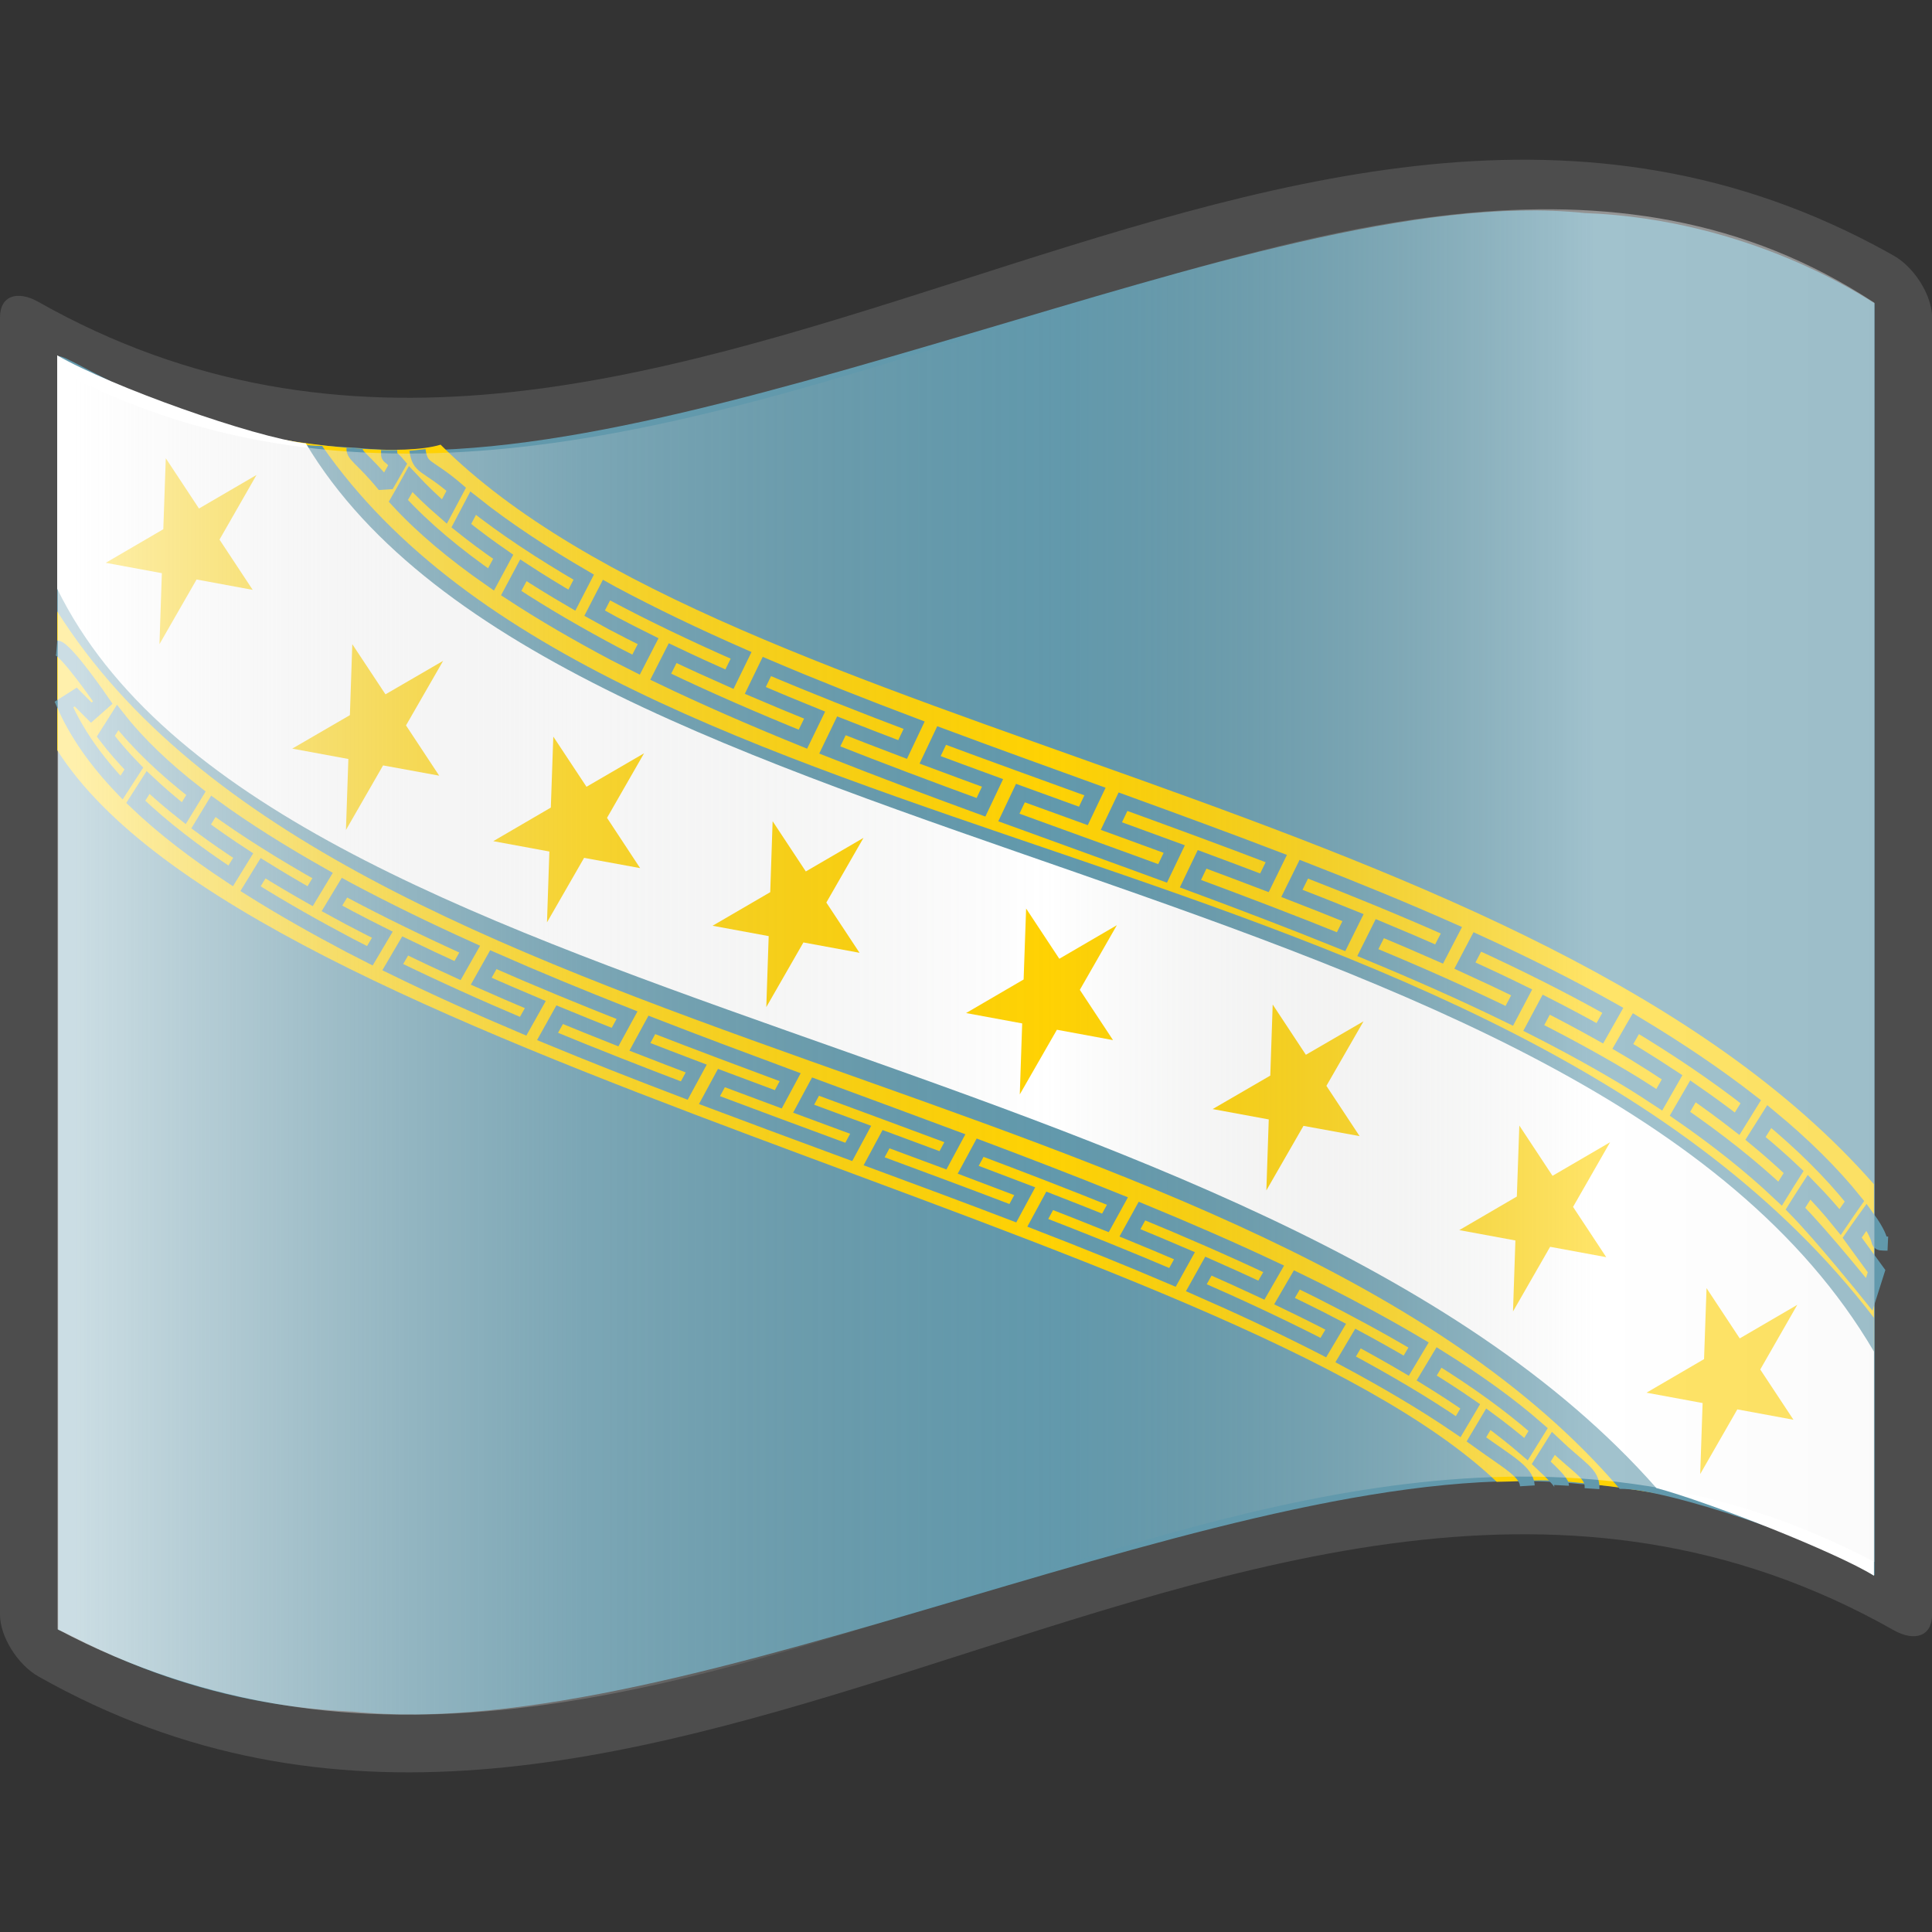 <?xml version="1.0" encoding="UTF-8" standalone="no"?>
<svg
   xmlns:serif="http://www.serif.com/"
   xmlns:dc="http://purl.org/dc/elements/1.1/"
   xmlns:cc="http://creativecommons.org/ns#"
   xmlns:rdf="http://www.w3.org/1999/02/22-rdf-syntax-ns#"
   xmlns:svg="http://www.w3.org/2000/svg"
   xmlns="http://www.w3.org/2000/svg"
   xmlns:xlink="http://www.w3.org/1999/xlink"
   xmlns:sodipodi="http://sodipodi.sourceforge.net/DTD/sodipodi-0.dtd"
   xmlns:inkscape="http://www.inkscape.org/namespaces/inkscape"
   width="512"
   height="512"
   viewBox="0 0 512 512"
   version="1.1"
   xml:space="preserve"
   style="clip-rule:evenodd;fill-rule:evenodd;stroke-miterlimit:1.5"
   id="svg989"
   sodipodi:docname="Nuvola_Satucin-cropped.svg"
   inkscape:version="1.0 (4035a4fb49, 2020-05-01)"><rect x="0" y="0" width="512" height="512" fill="#333333" stroke="none"/><sodipodi:namedview
   inkscape:document-rotation="0"
   pagecolor="#ffffff"
   bordercolor="#666666"
   borderopacity="1"
   objecttolerance="10"
   gridtolerance="10"
   guidetolerance="10"
   inkscape:pageopacity="0"
   inkscape:pageshadow="2"
   inkscape:window-width="1920"
   inkscape:window-height="1009"
   id="namedview991"
   showgrid="false"
   fit-margin-top="0"
   fit-margin-left="0"
   fit-margin-right="0"
   fit-margin-bottom="0"
   inkscape:zoom="0.79861113"
   inkscape:cx="257.09846"
   inkscape:cy="220.37584"
   inkscape:window-x="-8"
   inkscape:window-y="-8"
   inkscape:window-maximized="1"
   inkscape:current-layer="g3683" />
    <g
   transform="translate(-48,-1344)"
   id="g972">
        <g
   id="Satucin-icon"
   serif:id="Satucin icon">
            
            
            
            
            
            
            
            
            
            
            
            <g
   id="g3683"
   transform="translate(48,1344)">
                <g
   transform="scale(10.667)"
   id="g960"><g
     style="clip-rule:evenodd;fill-rule:evenodd;stroke-miterlimit:1.5"
     id="polyline3925">
                <rect
   id="rect914"
   style="fill:none;fill-rule:nonzero"
   height="48"
   width="48"
   y="0"
   x="0" />
            </g><g
     style="clip-rule:evenodd;fill-rule:evenodd;stroke-miterlimit:1.5"
     id="path3676">
                <path
   id="path917"
   style="fill:#4d4d4d;fill-rule:nonzero"
   d="M 46.568,6.089 C 31.364,-1.956 16.159,16.097 0.955,7.501 0.428,7.203 0,7.352 0,7.881 v 32.238 c 0,0.528 0.428,1.234 0.955,1.531 7.284,4.119 14.568,2.12 21.852,-0.194 8.079,-2.568 16.159,-5.525 24.238,-0.957 C 47.572,40.797 48,40.648 48,40.119 V 7.881 C 48,7.465 47.734,6.937 47.362,6.587 47.263,6.493 47.156,6.412 47.045,6.35 46.886,6.26 46.727,6.173 46.568,6.089 Z" />
            </g><g
     style="clip-rule:evenodd;fill-rule:evenodd;stroke-miterlimit:1.5"
     transform="matrix(0.979,0,0,0.974,0.515,0.62)"
     id="path3678">
                <path
   id="path920"
   style="fill:#6299ac;fill-rule:nonzero"
   d="M 47.045,7.098 C 46.806,6.962 43.896,4.957 39.693,4.798 35.49,4.357 29.755,6.191 24.112,7.864 18.469,9.532 12.797,11.218 8.477,10.781 4.157,10.621 1.189,8.339 0.955,8.456 v 32.48 c 0.36,0.101 3.17,1.912 7.462,2.083 4.292,0.45 9.938,-1.231 15.583,-2.907 5.646,-1.675 11.291,-3.348 15.583,-2.895 4.292,0.175 7.198,2.244 7.462,2.327 z" />
            </g><g
     style="clip-rule:evenodd;fill-rule:evenodd;stroke-miterlimit:1.5"
     transform="matrix(0.997,0,0,0.997,0,-0.01)"
     id="path5112">
                <path
   id="path923"
   style="fill:#ffd203;fill-rule:nonzero"
   d="M 1.425,18.702 V 8.865 c 0.804,1.485 7.75,2.773 9.554,2.226 7.305,7.291 27.297,8.836 35.717,18.429 v 9.754 C 46.465,38.446 43.235,37.442 40.133,37.05 38.21,36.807 38.368,36.923 37.296,36.935 30.743,30.68 6.214,26.255 1.425,18.702 Z" />
            </g><g
     style="clip-rule:evenodd;fill-rule:evenodd;stroke-miterlimit:1.5"
     transform="matrix(0.997,0,0,0.997,0,-0.01)"
     serif:id="path5112"
     id="path51121">
                <path
   id="path926"
   style="fill:#6299ac;fill-rule:nonzero"
   d="M 1.425,15.244 V 8.865 c 1.321,1.056 5.331,2.277 6.602,2.257 7.274,10.485 29.288,9.478 38.669,21.726 v 6.426 C 45.616,38.469 41.45,37.075 40.361,37.111 31.363,26.609 8.501,26.454 1.425,15.244 Z" />
            </g><g
     style="clip-rule:evenodd;fill-rule:evenodd;stroke-miterlimit:1.5"
     transform="matrix(0.997,0,0,0.997,0,-0.01)"
     serif:id="path5112"
     id="path51122">
                <path
   id="path929"
   style="fill:#ffffff;fill-rule:nonzero"
   d="M 1.425,14.681 V 8.865 c 1.342,0.778 4.897,2.041 6.196,2.194 6.305,10.541 31.955,10.464 39.075,22.63 v 5.585 C 45.738,38.683 42.585,37.441 41.274,37.089 31.371,25.856 6.698,25.413 1.425,14.681 Z" />
            </g><g
     style="clip-rule:evenodd;fill-rule:evenodd;stroke-miterlimit:1.5"
     transform="matrix(0.038,0.02,0.023,-0.033,7.36,10.86)"
     id="path1293">
                <path
   id="path932"
   style="fill:none;fill-rule:nonzero;stroke:#6299ac;stroke-width:9.09px"
   d="M 31.64,10.795 C 33.822,6.376 38.916,7.641 58.908,-1.024 58.537,4.112 58.112,9.244 57.636,14.372 49.525,17.82 52.056,14.368 48.758,19.807" />
            </g><g
     style="clip-rule:evenodd;fill-rule:evenodd;stroke-miterlimit:1.5"
     transform="matrix(0.038,0.02,0.023,-0.033,7.36,10.86)"
     serif:id="path1293"
     id="path12931">
                <path
   id="path935"
   style="fill:none;fill-rule:nonzero;stroke:#6299ac;stroke-width:9.09px;stroke-miterlimit:3"
   d="M 62.26,28.078 C 70.044,18.168 70.999,23.155 93.917,17.67 94.549,12.437 95.143,7.196 95.695,1.949 86.28,4.262 77.276,6.939 68.738,10.021 69.24,4.853 69.694,-0.321 70.096,-5.5 c 21.023,-7.751 44.805,-13.038 70.519,-16.432 -0.542,5.351 -1.118,10.693 -1.727,16.025 -10.481,1.34 -20.634,2.989 -30.402,4.985 -0.572,5.277 -1.182,10.547 -1.827,15.808 23.792,-4.729 49.915,-7.431 77.541,-8.676 0.684,-5.357 1.349,-10.727 1.992,-16.109 -11.312,0.53 -22.377,1.312 -33.139,2.385 0.621,-5.351 1.214,-10.713 1.774,-16.084 22.254,-2.297 45.776,-3.32 70.068,-3.41 4.489,0.035 8.995,0.105 13.516,0.209 -0.663,5.473 -1.349,10.939 -2.058,16.398 -7.633,-0.199 -15.219,-0.303 -22.752,-0.302 -4.088,0.054 -8.151,0.135 -12.186,0.244 -0.65,5.39 -1.318,10.768 -2.003,16.132 0.963,-0.025 1.928,-0.049 2.895,-0.071 27.082,-0.221 54.893,0.974 83.234,3.16 0.81,-5.499 1.604,-11.002 2.381,-16.51 -12.042,-0.895 -23.993,-1.61 -35.839,-2.112 0.732,-5.475 1.443,-10.957 2.132,-16.445 29.086,1.145 58.776,3.574 88.85,6.815 -0.8,5.554 -1.614,11.103 -2.441,16.649 -12.271,-1.348 -24.475,-2.562 -36.594,-3.61 -0.794,5.52 -1.604,11.037 -2.428,16.549 29.544,2.633 59.615,6.242 89.992,10.353 0.87,-5.57 1.735,-11.142 2.592,-16.715 -12.438,-1.666 -24.83,-3.244 -37.16,-4.704 0.838,-5.556 1.665,-11.114 2.48,-16.676 30.206,3.52 60.756,7.766 91.427,12.264 -0.863,5.593 -1.731,11.185 -2.6,16.776 -12.542,-1.848 -25.059,-3.656 -37.536,-5.392 -0.863,5.58 -1.732,11.159 -2.605,16.737 30.481,4.278 61.228,8.973 92.019,13.612 0.857,-5.601 1.717,-11.2 2.58,-16.799 -12.582,-1.895 -25.161,-3.797 -37.722,-5.674 0.869,-5.594 1.738,-11.189 2.604,-16.784 24.143,3.596 48.336,7.296 72.471,10.868 6.569,0.972 13.137,1.937 19.701,2.892 -0.853,5.594 -1.701,11.19 -2.545,16.789 -9.925,-1.44 -19.855,-2.906 -29.781,-4.384 -2.65,-0.394 -5.301,-0.79 -7.951,-1.187 -0.678,4.423 -1.352,8.847 -2.024,13.272 -0.179,1.176 -0.358,2.352 -0.537,3.529 30.766,4.604 61.605,9.12 92.278,13.117 0.789,-5.6 1.589,-11.197 2.4,-16.789 -12.516,-1.643 -25.064,-3.37 -37.627,-5.152 0.835,-5.598 1.677,-11.193 2.524,-16.786 30.667,4.365 61.217,8.419 91.412,11.73 -0.788,5.566 -1.563,11.136 -2.323,16.711 -12.39,-1.338 -24.835,-2.803 -37.319,-4.365 -0.797,5.588 -1.582,11.18 -2.354,16.777 30.605,3.794 61.001,6.991 90.947,9.16 0.652,-5.559 1.325,-11.111 2.018,-16.657 -12.195,-0.91 -24.469,-1.99 -36.807,-3.209 0.741,-5.567 1.499,-11.13 2.271,-16.687 30.057,3.027 59.715,5.234 88.735,6.189 -0.656,5.494 -1.289,10.994 -1.898,16.501 -11.932,-0.359 -23.967,-0.93 -36.089,-1.684 -0.669,5.536 -1.316,11.077 -1.941,16.625 29.775,1.781 59.058,2.456 87.609,1.594 0.448,-5.473 0.927,-10.937 1.435,-16.394 -11.601,0.315 -23.329,0.375 -35.167,0.21 0.58,-5.493 1.185,-10.978 1.815,-16.457 22.589,0.382 44.757,-0.056 66.389,-1.52 5.906,-0.478 11.759,-1.022 17.554,-1.633 -0.479,5.358 -0.926,10.731 -1.34,16.117 -8.784,0.934 -17.701,1.709 -26.727,2.335 -2.372,0.137 -4.75,0.262 -7.133,0.375 -0.368,4.233 -0.718,8.47 -1.049,12.713 -0.096,1.202 -0.191,2.405 -0.284,3.609 28.184,-1.708 55.386,-4.848 80.961,-9.693 0.229,-5.368 0.5,-10.727 0.81,-16.075 -10.383,1.944 -21.04,3.61 -31.928,5.015 0.383,-5.377 0.801,-10.742 1.253,-16.094 26.453,-3.385 51.516,-8.286 74.543,-14.976 -0.286,5.268 -0.53,10.544 -0.727,15.827 -9.497,2.789 -19.333,5.272 -29.463,7.468 -0.277,5.331 -0.512,10.672 -0.703,16.021 24.961,-5.475 48.178,-12.704 69.008,-21.96 -0.04,-5.199 -0.01,-10.394 0.06,-15.585 -8.426,3.711 -17.255,7.09 -26.443,10.155 0.161,-5.258 0.369,-10.51 0.623,-15.754 22.265,-7.349 63.82,-25.745 63.82,-25.745 l -4.19,14.842 c 0,0 -14.75,7.343 -22.82,11.354 -0.03,5.158 -0.01,10.318 0.06,15.482 19.94,-10.003 11.66,-12.45 18.98,-8.409" />
            </g><g
     style="clip-rule:evenodd;fill-rule:evenodd;stroke-miterlimit:1.5"
     transform="matrix(0.03,0.018,0.018,-0.03,2.087,20.36)"
     id="path899">
                <path
   id="path938"
   style="fill:none;fill-rule:nonzero;stroke:#6299ac;stroke-width:10.48px;stroke-miterlimit:2"
   d="m -79.396,94.605 c 5.875,2.877 48.08,-16.52 48.08,-16.52 l -3.287,-10.348 -15.206,3.82 -4.41,-8.892 c 18.454,-13.09 40.54,-22.694 65.438,-29.536 0.229,5.364 0.408,10.729 0.54,16.095 -10.13,2.672 -19.782,5.797 -28.902,9.424 0.186,5.231 0.319,10.465 0.401,15.702 C 5.42,65.835 30.799,60.256 58.576,56.892 58.574,51.371 58.537,45.848 58.465,40.324 c -11.389,1.469 -22.382,3.32 -32.923,5.6 -0.111,-5.419 -0.266,-10.838 -0.468,-16.257 25.893,-5.861 54.449,-9.091 84.848,-10.412 0.095,5.649 0.16,11.294 0.198,16.935 -12.413,0.473 -24.513,1.255 -36.241,2.396 0.059,5.565 0.085,11.127 0.081,16.686 28.622,-2.583 59.492,-3.083 91.791,-2.224 0,-5.7 -0.012,-11.407 -0.041,-17.122 -13.204,-0.317 -26.175,-0.396 -38.857,-0.188 -0.033,-5.668 -0.089,-11.341 -0.172,-17.019 26.125,-0.549 53.45,0.161 81.486,1.698 5.215,0.32 10.442,0.673 15.682,1.055 -0.009,5.796 -0.04,11.588 -0.093,17.375 -8.81,-0.671 -17.584,-1.256 -26.318,-1.748 -4.687,-0.229 -9.35,-0.434 -13.989,-0.614 0.031,5.729 0.048,11.45 0.056,17.163 1.067,0.043 2.134,0.087 3.203,0.133 31.331,1.601 63.217,4.445 95.512,8.202 0.159,-5.83 0.303,-11.663 0.43,-17.5 -13.7,-1.558 -27.329,-2.949 -40.878,-4.15 0.077,-5.804 0.134,-11.611 0.17,-17.423 33.255,2.849 66.972,6.852 100.991,11.646 -0.158,5.883 -0.33,11.762 -0.516,17.639 -13.878,-1.985 -27.702,-3.84 -41.461,-5.54 -0.147,5.851 -0.309,11.698 -0.486,17.542 33.534,4.227 67.477,9.364 101.67,15.048 0.249,-5.902 0.49,-11.806 0.72,-17.712 -14.011,-2.308 -27.984,-4.522 -41.908,-6.617 0.201,-5.887 0.39,-11.776 0.566,-17.669 34.123,5.07 68.52,10.865 103.03,17.02 -0.249,5.929 -0.504,11.856 -0.765,17.781 -14.099,-2.527 -28.176,-4.997 -42.219,-7.384 -0.242,5.913 -0.492,11.824 -0.75,17.734 34.279,5.871 68.777,12.223 103.337,18.693 0.28,-5.934 0.559,-11.867 0.836,-17.802 -14.141,-2.643 -28.276,-5.264 -42.393,-7.838 0.268,-5.93 0.531,-11.86 0.788,-17.792 31.401,5.703 62.872,11.651 94.293,17.57 3.149,0.593 6.299,1.187 9.448,1.781 -0.279,5.936 -0.56,11.872 -0.842,17.807 -6.92,-1.306 -13.841,-2.611 -20.76,-3.914 -7.225,-1.36 -14.451,-2.721 -21.676,-4.078 -0.279,5.935 -0.559,11.87 -0.838,17.804 3.453,0.649 6.906,1.299 10.36,1.949 31.104,5.85 62.258,11.779 93.354,17.529 0.272,-5.933 0.547,-11.865 0.826,-17.796 -14.123,-2.619 -28.262,-5.273 -42.405,-7.937 0.282,-5.935 0.564,-11.87 0.846,-17.805 34.579,6.518 69.107,12.988 103.436,19.056 -0.273,5.915 -0.541,11.83 -0.802,17.747 -14.058,-2.469 -28.146,-5.007 -42.254,-7.591 -0.275,5.928 -0.545,11.856 -0.811,17.786 34.517,6.296 68.936,12.308 103.109,17.681 0.208,-5.898 0.427,-11.793 0.657,-17.686 -13.951,-2.218 -27.946,-4.54 -41.975,-6.942 0.253,-5.91 0.513,-11.819 0.781,-17.727 34.252,5.91 68.278,11.354 101.931,15.979 -0.21,5.854 -0.408,11.711 -0.592,17.571 -13.802,-1.865 -27.662,-3.869 -41.571,-5.989 -0.217,5.884 -0.423,11.77 -0.616,17.659 34.079,5.129 67.886,9.556 101.273,12.928 0.087,-5.825 0.194,-11.645 0.318,-17.462 -13.609,-1.412 -27.292,-2.998 -41.039,-4.734 0.167,-5.848 0.35,-11.692 0.546,-17.534 33.08,4.26 65.771,7.658 97.929,9.856 0.426,0.026 0.852,0.052 1.278,0.078 -0.039,5.736 -0.071,11.48 -0.093,17.23 -4.025,-0.238 -8.068,-0.493 -12.126,-0.765 -9.424,-0.688 -18.889,-1.475 -28.394,-2.354 -0.103,5.802 -0.187,11.607 -0.251,17.417 5.916,0.53 11.817,1.024 17.704,1.481 27.507,1.987 54.381,3.237 80.204,3.347 -0.01,-5.7 -0.01,-11.396 0.02,-17.086 -12.843,-0.111 -25.95,-0.495 -39.271,-1.102 0.025,-5.736 0.064,-11.466 0.114,-17.19 32.595,1.57 63.877,1.861 93.087,0.15 -0.06,5.586 -0.09,11.175 -0.1,16.766 -11.97,0.781 -24.27,1.217 -36.87,1.358 -0.02,5.664 -0.02,11.333 0.01,17.005 30.83,-0.504 59.98,-2.825 86.7,-7.686 -0.13,-5.455 -0.21,-10.909 -0.25,-16.363 -10.88,1.879 -22.18,3.341 -33.83,4.438 -0.01,-5.554 0.02,-11.105 0.07,-16.654 28.45,-2.463 42.31,-1.31 48.03,-9.645" />
            </g><g
     style="clip-rule:evenodd;fill-rule:evenodd;stroke-miterlimit:1.5"
     transform="matrix(0.03,0.018,0.018,-0.03,2.087,20.36)"
     serif:id="path899"
     id="path8991">
                <path
   id="path941"
   style="fill:none;fill-rule:nonzero;stroke:#6299ac;stroke-width:10.48px;stroke-miterlimit:2"
   d="m 1142.95,134.355 c -0.95,1.791 -10.11,4.086 -20.62,6.343 0.06,5.404 0.17,10.807 0.31,16.21 25.81,-5.81 35.13,-3.843 40.08,-13.42" />
            </g><g
     style="clip-rule:evenodd;fill-rule:evenodd;stroke-miterlimit:1.5"
     transform="translate(-48)"
     id="g1226">
                <g
   transform="matrix(2.383,0,0,2.383,33.723,-52.632)"
   id="path3655">
                    <path
   id="path944"
   style="fill:#ffd203;fill-rule:nonzero"
   d="m 22.777,33.995 -0.386,0.674 0.346,0.524 -0.585,-0.108 -0.387,0.674 0.025,-0.74 -0.585,-0.108 0.6,-0.35 0.026,-0.74 0.346,0.524 z" />
                </g>
                <g
   transform="matrix(2.383,0,0,2.383,38.374,-48.593)"
   serif:id="path3655"
   id="path36551">
                    <path
   id="path947"
   style="fill:#ffd203;fill-rule:nonzero"
   d="m 22.777,33.995 -0.386,0.674 0.346,0.524 -0.585,-0.108 -0.387,0.674 0.025,-0.74 -0.585,-0.108 0.6,-0.35 0.026,-0.74 0.346,0.524 z" />
                </g>
                <g
   transform="matrix(2.383,0,0,2.383,30.096,-50.575)"
   id="use2424">
                    <path
   id="path950"
   style="fill:#ffd203;fill-rule:nonzero"
   d="m 12.133,28.113 -0.387,0.673 0.346,0.524 -0.585,-0.107 -0.387,0.673 0.025,-0.74 -0.585,-0.108 0.601,-0.349 0.025,-0.74 0.346,0.523 z" />
                </g>
                <g
   transform="matrix(2.383,0,0,2.383,30.012,-51.362)"
   id="use2426">
                    <path
   id="path953"
   style="fill:#ffd203;fill-rule:nonzero"
   d="m 14.263,29.407 -0.386,0.673 0.345,0.524 -0.584,-0.107 -0.387,0.673 0.025,-0.739 -0.585,-0.108 0.6,-0.35 0.026,-0.74 0.346,0.523 z" />
                </g>
                <g
   transform="matrix(2.383,0,0,2.383,30.385,-52.518)"
   id="use2428">
                    <path
   id="path956"
   style="fill:#ffd203;fill-rule:nonzero"
   d="m 16.394,30.774 -0.387,0.674 0.346,0.524 -0.585,-0.108 -0.387,0.674 0.025,-0.74 -0.585,-0.108 0.601,-0.35 0.025,-0.74 0.346,0.524 z" />
                </g>
                <g
   transform="matrix(2.383,0,0,2.383,31.614,-53.168)"
   id="use2430">
                    <path
   id="path959"
   style="fill:#ffd203;fill-rule:nonzero"
   d="m 18.52,31.957 -0.386,0.674 0.346,0.524 -0.585,-0.108 -0.387,0.674 0.025,-0.74 -0.585,-0.108 0.6,-0.35 0.026,-0.74 0.346,0.524 z" />
                </g>
                <g
   transform="matrix(2.383,0,0,2.383,32.664,-53.168)"
   id="use2432">
                    <path
   id="path962"
   style="fill:#ffd203;fill-rule:nonzero"
   d="m 20.651,32.959 -0.387,0.673 0.346,0.524 -0.585,-0.107 -0.387,0.673 0.025,-0.74 -0.585,-0.108 0.601,-0.349 0.025,-0.741 0.346,0.524 z" />
                </g>
                <g
   transform="matrix(2.383,0,0,2.383,30.529,-51.307)"
   id="use2434">
                    <path
   id="path965"
   style="fill:#ffd203;fill-rule:nonzero"
   d="m 10.006,26.482 -0.386,0.674 0.346,0.524 -0.585,-0.108 -0.387,0.674 0.025,-0.74 -0.585,-0.108 0.6,-0.35 0.026,-0.74 0.346,0.524 z" />
                </g>
            </g><path
     style="fill:url(#linearGradient962);fill-rule:nonzero"
     d="M 46.567,38.805 C 31.522,30.845 16.477,48.438 1.433,40.479 V 9.195 C 16.477,17.154 33.655,-0.971 46.567,7.522 Z"
     id="path3930" /></g>
            </g>
        </g>
    </g>
    <defs
   id="defs987">
        <linearGradient
   id="_Linear1"
   x1="0"
   y1="0"
   x2="1"
   y2="0"
   gradientUnits="userSpaceOnUse"
   gradientTransform="matrix(53.479,2.93942e-5,-2.93942e-5,53.479,1.433,24)"><stop
     offset="0"
     style="stop-color:white;stop-opacity:0.67"
     id="stop974" /><stop
     offset="0.24"
     style="stop-color:rgb(215,215,215);stop-opacity:0.22"
     id="stop976" /><stop
     offset="0.46"
     style="stop-color:rgb(136,138,133);stop-opacity:0"
     id="stop978" /><stop
     offset="0.72"
     style="stop-color:white;stop-opacity:0.4"
     id="stop980" /><stop
     offset="0.87"
     style="stop-color:rgb(242,242,242);stop-opacity:0.4"
     id="stop982" /><stop
     offset="1"
     style="stop-color:white;stop-opacity:0.62"
     id="stop984" /></linearGradient>
    <linearGradient
   y2="0"
   x2="1"
   y1="0"
   x1="0"
   gradientTransform="matrix(53.479,2.93942e-5,-2.93942e-5,53.479,1.433,24)"
   gradientUnits="userSpaceOnUse"
   id="linearGradient962"
   xlink:href="#_Linear1"
   inkscape:collect="always" /></defs>
</svg>
